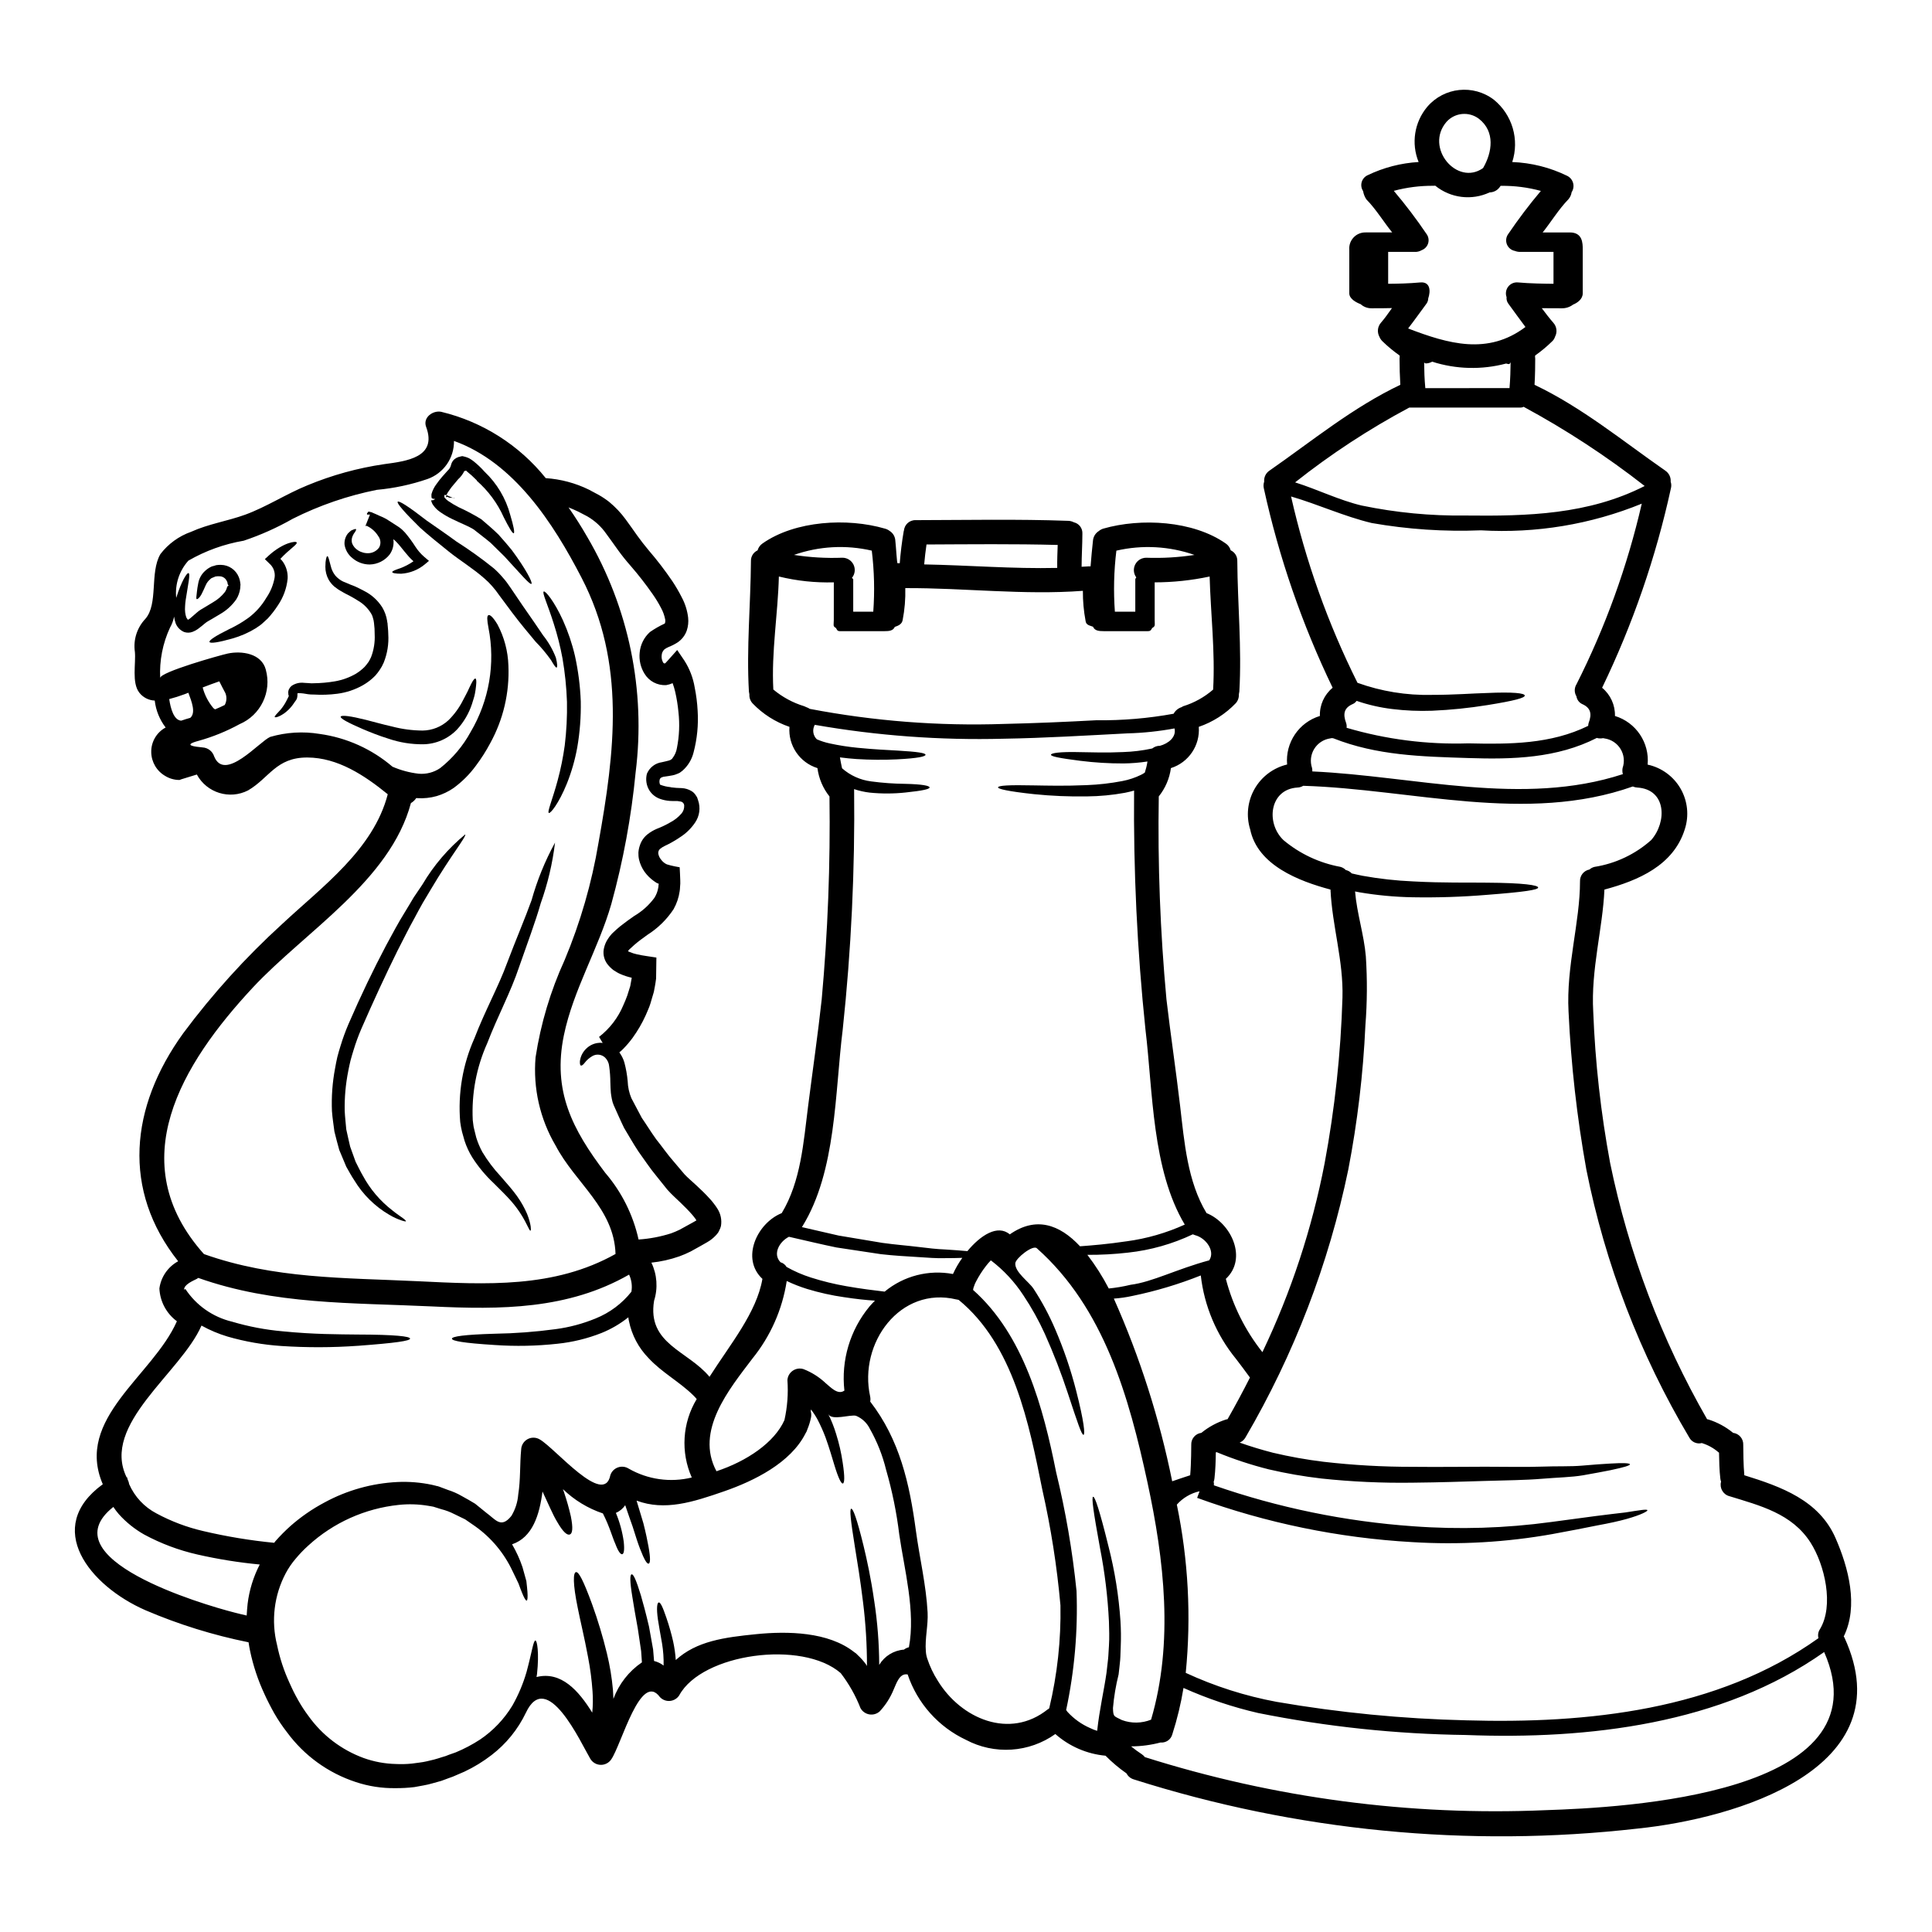 <?xml version="1.0" encoding="UTF-8"?>
<!-- Uploaded to: SVG Repo, www.svgrepo.com, Generator: SVG Repo Mixer Tools -->
<svg fill="#000000" width="800px" height="800px" version="1.1" viewBox="144 144 512 512" xmlns="http://www.w3.org/2000/svg">
 <g>
  <path d="m322.09 345.11c0-0.027 0.078-0.102 0.102-0.152 0.641-0.805 1.059-1.766 1.211-2.785 0.617-3.109 0.75-6.297 0.395-9.449-0.172-1.828-0.461-3.644-0.875-5.438-0.18-0.746-0.395-1.496-0.672-2.238-0.543 0.242-1.113 0.414-1.699 0.516-2.328 0.133-4.539-1.027-5.746-3.019-1.035-1.664-1.484-3.621-1.289-5.566 0.18-2.109 1.156-4.074 2.734-5.492 1.219-0.848 2.512-1.59 3.863-2.215 0.152-0.125 0.078-0.102 0.129-0.18 0.078-0.285 0.094-0.582 0.051-0.875-0.207-1.102-0.59-2.168-1.133-3.148-0.656-1.258-1.398-2.473-2.215-3.633-1.809-2.598-3.75-5.094-5.824-7.481-1.199-1.352-2.324-2.762-3.379-4.227-1.082-1.469-2.062-2.941-3.066-4.254-1.32-1.898-3.043-3.484-5.047-4.641-0.789-0.395-1.543-0.824-2.363-1.234-0.902-0.438-1.75-0.789-2.602-1.133 1.773 2.551 3.43 5.152 4.922 7.758v-0.004c11.059 18.832 15.578 40.785 12.863 62.449-1.137 11.797-3.293 23.469-6.441 34.895-3.402 11.832-10.078 22.707-12.574 34.793-3.043 14.797 2.215 24.898 10.953 36.445 4.359 5.074 7.394 11.148 8.84 17.68 2.934-0.191 5.832-0.742 8.629-1.637 0.766-0.281 1.516-0.598 2.246-0.953l2.242-1.234c0.902-0.516 1.699-0.902 2.164-1.211v-0.004c0.016 0 0.027-0.012 0.023-0.027 0.027 0 0.027-0.023 0-0.051-0.129-0.223-0.273-0.438-0.438-0.641-0.18-0.262-0.438-0.543-0.668-0.828-0.93-1.082-2.039-2.164-3.121-3.219-1.082-1.055-2.164-1.969-3.453-3.406-0.953-1.18-1.91-2.363-2.809-3.504-1.832-2.191-3.324-4.512-4.844-6.598-1.418-2.141-2.629-4.305-3.812-6.266-1.031-2.113-1.883-4.121-2.731-5.981l-0.004 0.004c-0.238-0.555-0.41-1.133-0.516-1.723-0.129-0.594-0.18-1.109-0.254-1.625-0.078-1.004-0.105-1.91-0.129-2.731l-0.004-0.004c-0.004-1.422-0.109-2.84-0.309-4.25-0.07-0.855-0.434-1.656-1.031-2.269-0.914-0.922-2.34-1.102-3.453-0.438-0.789 0.461-1.48 1.074-2.035 1.801-0.395 0.516-0.723 0.746-0.957 0.695-0.23-0.051-0.309-0.395-0.285-1.18h0.004c0.164-1.27 0.766-2.445 1.699-3.324 0.805-0.781 1.832-1.297 2.941-1.469 0.457-0.086 0.93-0.094 1.391-0.027l-0.957-1.594c2.844-2.203 5.066-5.109 6.445-8.43 0.363-0.852 0.746-1.672 1.031-2.523 0.285-0.852 0.516-1.676 0.789-2.504 0.125-0.742 0.254-1.469 0.395-2.188h0.02c-0.031-0.023-0.066-0.043-0.102-0.051-1.02-0.23-2.012-0.559-2.965-0.98-0.254-0.125-0.438-0.176-0.789-0.395l-1.004-0.617h0.004c-0.637-0.48-1.199-1.043-1.676-1.676-0.918-1.266-1.207-2.879-0.789-4.383 0.188-0.738 0.492-1.441 0.902-2.086 0.336-0.555 0.734-1.074 1.18-1.547 0.742-0.719 1.441-1.34 2.059-1.855 1.289-1.031 2.606-1.969 3.812-2.809 2.098-1.227 3.922-2.867 5.363-4.82 0.508-0.812 0.848-1.711 1.008-2.652 0.051-0.246 0.074-0.5 0.074-0.75 0.027-0.023 0.027-0.023 0.027-0.078 0-0.055 0.051-0.176 0.027-0.23v-0.004c-0.109-0.027-0.211-0.07-0.312-0.125l-0.285-0.129-0.719-0.488c-0.953-0.684-1.789-1.52-2.473-2.477-0.664-0.953-1.145-2.019-1.418-3.148-0.141-0.617-0.199-1.25-0.18-1.883 0.039-0.621 0.16-1.238 0.359-1.828 0.363-1.188 1.07-2.238 2.035-3.016 0.742-0.586 1.559-1.07 2.426-1.445 1.125-0.43 2.215-0.938 3.269-1.52l0.207-0.129h0.004c1.188-0.598 2.246-1.422 3.117-2.426 0.512-0.602 0.77-1.375 0.719-2.164-0.051-0.555-0.496-0.992-1.055-1.031-0.23-0.051-0.516-0.074-0.789-0.125-0.668 0.027-1.336 0.02-2.004-0.027-0.875-0.062-1.734-0.246-2.555-0.539-1.156-0.406-2.144-1.188-2.809-2.219-0.824-1.324-1.066-2.926-0.672-4.434 0.691-1.66 2.211-2.828 3.996-3.066 0.723-0.18 1.316-0.285 1.832-0.438l0.336-0.129c0.078-0.027 0.078-0.051 0.129-0.051h-0.004c0.129-0.078 0.25-0.168 0.363-0.266zm310.69 232.83c16.105 35.031-29.254 48.02-54.742 50.645-44.957 5.117-90.488 0.672-133.61-13.039-0.816-0.25-1.496-0.816-1.883-1.574-1.996-1.391-3.859-2.961-5.566-4.691-4.93-0.453-9.59-2.469-13.301-5.746-3.414 2.43-7.438 3.859-11.621 4.133-4.18 0.273-8.359-0.621-12.059-2.586-7.305-3.434-12.891-9.699-15.465-17.348-0.051 0-0.102 0.027-0.129 0-2.035-0.309-2.863 2.449-3.543 3.938-0.871 2.16-2.129 4.144-3.715 5.852-0.75 0.684-1.773 0.98-2.769 0.809-1-0.172-1.867-0.793-2.348-1.688-1.297-3.316-3.059-6.43-5.231-9.254-10.207-8.863-36.75-5.203-42.785 5.875l0.004 0.004c-0.543 0.844-1.441 1.395-2.441 1.492s-1.984-0.273-2.676-1c-5.117-6.988-10.18 12.523-12.91 16.492-0.637 0.945-1.723 1.496-2.863 1.449-1.141-0.047-2.176-0.684-2.731-1.684-2.449-4.121-11.469-24.008-17.035-12.109-2.109 4.398-5.227 8.242-9.102 11.207-2.223 1.715-4.625 3.188-7.164 4.383-0.668 0.285-1.367 0.594-2.035 0.879l-1.082 0.465-1.008 0.359c-0.668 0.23-1.34 0.492-2.012 0.746-0.789 0.207-1.543 0.441-2.316 0.645-1.598 0.488-3.148 0.668-4.816 1.004-1.668 0.199-3.348 0.297-5.027 0.281-3.57 0.055-7.129-0.492-10.516-1.621-7.305-2.391-13.676-7.004-18.223-13.195-1.23-1.578-2.352-3.238-3.348-4.973-0.441-0.789-0.879-1.574-1.316-2.449s-0.93-1.805-1.316-2.707h0.004c-1.711-3.664-2.988-7.512-3.816-11.469-0.156-0.746-0.285-1.496-0.395-2.238h0.004c-9.367-1.887-18.512-4.727-27.293-8.484-14.898-6.496-27.16-21.906-11.34-33.402-7.5-17.422 13.273-28.711 19.641-43.195v0.004c-2.777-2.051-4.481-5.242-4.641-8.688 0.414-3.059 2.262-5.738 4.973-7.215-14.902-18.816-12.82-40.816 1.348-60.43 7.769-10.434 16.52-20.098 26.133-28.867 10.672-9.973 24.254-19.766 28.066-34.461-6.109-4.973-13.223-9.715-21.312-9.742-8.301-0.023-10.051 5.41-15.695 8.711l-0.004 0.004c-4.914 2.523-10.949 0.656-13.582-4.203-1.828 0.594-4.586 1.367-4.586 1.445-1.336 0.004-2.648-0.363-3.789-1.059-2.258-1.301-3.668-3.691-3.711-6.297-0.059-2.727 1.414-5.258 3.816-6.551-1.59-2.074-2.59-4.539-2.891-7.137-1.602-0.059-3.098-0.824-4.082-2.09-2.062-2.629-0.879-7.758-1.18-10.852h-0.004c-0.449-3.164 0.566-6.359 2.758-8.684 3.508-3.969 1.137-12.242 3.996-17.164l-0.004-0.004c2.082-2.727 4.914-4.789 8.148-5.926 4.586-2.086 9.613-2.832 14.328-4.535 5.695-2.086 10.852-5.492 16.496-7.785 6.535-2.711 13.383-4.598 20.383-5.617 5.824-0.789 14.098-1.75 11.082-9.871-0.93-2.5 1.801-4.434 3.996-3.996 10.93 2.633 20.672 8.816 27.707 17.578 3.965 0.266 7.844 1.297 11.414 3.043 0.902 0.461 1.723 0.926 2.602 1.391 0.984 0.555 1.926 1.184 2.812 1.883 1.625 1.344 3.082 2.883 4.328 4.586 1.156 1.547 2.164 3.039 3.148 4.406 0.984 1.367 1.883 2.504 3.016 3.867 2.211 2.57 4.273 5.266 6.184 8.066 0.941 1.406 1.793 2.871 2.555 4.383 0.887 1.656 1.453 3.469 1.672 5.336 0.129 1.156 0.008 2.324-0.363 3.43-0.449 1.297-1.32 2.41-2.469 3.168-0.734 0.469-1.512 0.863-2.32 1.18-0.391 0.164-0.766 0.371-1.109 0.617-0.438 0.402-0.707 0.957-0.746 1.547-0.086 0.641 0.031 1.289 0.332 1.859 0.156 0.309 0.23 0.285 0.395 0.336 0.16 0.051 0.254-0.027 0.852-0.723l2.527-2.832 1.906 2.809-0.004-0.004c1.383 2.152 2.309 4.562 2.731 7.086 0.418 2.055 0.68 4.141 0.789 6.234 0.23 3.707-0.133 7.43-1.082 11.02-0.461 1.879-1.488 3.57-2.941 4.844-0.227 0.195-0.469 0.375-0.719 0.539-0.18 0.078-0.23 0.129-0.488 0.23-0.254 0.102-0.594 0.23-0.828 0.312l-0.617 0.152c-0.746 0.152-1.418 0.23-1.934 0.312l-0.516 0.074v0.004c-0.121 0.035-0.242 0.078-0.359 0.129-0.242 0.082-0.438 0.258-0.539 0.488-0.152 0.465-0.137 0.969 0.051 1.422l0.051 0.051c0.875 0.34 1.793 0.555 2.731 0.641l0.129 0.051c0.949 0.129 1.906 0.199 2.863 0.207 0.91 0.047 1.793 0.316 2.574 0.789 0.422 0.25 0.785 0.598 1.059 1.008l0.414 0.641 0.254 0.746v0.004c0.715 2.016 0.406 4.254-0.82 6.004-1.082 1.59-2.488 2.93-4.125 3.938l-0.207 0.152h-0.004c-1.184 0.777-2.422 1.469-3.707 2.062-0.441 0.215-0.859 0.48-1.238 0.789-0.195 0.18-0.328 0.414-0.395 0.672-0.074 0.305-0.055 0.629 0.051 0.926 0.125 0.445 0.348 0.855 0.645 1.211 0.305 0.426 0.691 0.781 1.133 1.055 0.121 0.086 0.254 0.156 0.395 0.207l1.008 0.285c0.617 0.18 1.574 0.336 2.394 0.488 0.078 1.059 0.105 2.242 0.156 3.406 0.035 0.59 0.016 1.184-0.051 1.773-0.008 0.395-0.043 0.789-0.105 1.18-0.238 1.676-0.789 3.293-1.621 4.769-1.797 2.719-4.152 5.023-6.906 6.766-1.211 0.875-2.363 1.699-3.43 2.625-0.566 0.492-1.031 0.93-1.441 1.316l-0.262 0.34-0.023 0.023c0 0.027 0.023 0.051 0.051 0.078l0.023 0.023c0.051 0.027 0.051 0.027 0.414 0.18l0.004-0.004c0.613 0.262 1.254 0.461 1.906 0.598 1.496 0.359 3.406 0.566 5.117 0.852-0.027 1.836-0.051 3.691-0.078 5.566-0.102 0.93-0.203 1.316-0.285 1.883l-0.309 1.648c-0.285 1.031-0.617 2.09-0.93 3.148-0.312 1.059-0.828 2.035-1.234 3.066v-0.004c-0.949 2.098-2.106 4.09-3.453 5.953-0.734 1-1.535 1.949-2.398 2.836-0.352 0.371-0.73 0.715-1.133 1.031 0.598 0.812 1.051 1.719 1.336 2.688 0.434 1.621 0.727 3.277 0.875 4.949 0.051 1.551 0.383 3.078 0.98 4.508 0.852 1.621 1.777 3.348 2.754 5.203 1.234 1.777 2.398 3.711 3.812 5.672 1.547 1.91 2.988 4.047 4.816 6.109 0.879 1.031 1.777 2.113 2.707 3.195 0.719 0.789 2.012 1.883 3.148 2.938s2.398 2.242 3.633 3.633h0.004c0.324 0.344 0.625 0.707 0.902 1.086 0.363 0.453 0.699 0.926 1.008 1.418 0.891 1.371 1.23 3.027 0.953 4.637-0.098 0.395-0.242 0.777-0.438 1.133-0.148 0.383-0.367 0.73-0.645 1.031-0.562 0.648-1.203 1.219-1.91 1.703-1.031 0.672-1.855 1.059-2.523 1.473-0.855 0.465-1.703 0.953-2.555 1.418v-0.004c-0.953 0.48-1.934 0.902-2.934 1.266-2.402 0.844-4.894 1.406-7.426 1.672 1.512 3.152 1.766 6.766 0.711 10.098-1.883 11.469 8.969 13.223 14.691 20.156 5.465-8.609 12.496-17.012 14.02-25.953-5.773-5.359-1.469-14.77 5.117-17.426 5.078-8.398 5.773-18.785 6.984-28.297 1.207-9.508 2.578-18.895 3.609-28.34v0.004c1.625-17.883 2.312-35.836 2.062-53.789-1.73-2.168-2.832-4.766-3.191-7.512-4.719-1.469-7.797-6.004-7.414-10.934-3.719-1.262-7.078-3.402-9.793-6.238-0.582-0.645-0.879-1.496-0.824-2.363-0.059-0.246-0.102-0.496-0.129-0.746-0.672-11.543 0.461-23.066 0.539-34.637-0.02-1.195 0.668-2.285 1.754-2.785 0.211-0.742 0.676-1.391 1.312-1.828 8.66-6.086 22.504-6.832 32.426-3.938 0.461 0.117 0.891 0.328 1.262 0.617 0.844 0.527 1.395 1.41 1.492 2.398 0.23 2.113 0.441 6.16 0.594 6.16h0.594c0.203-2.578 0.566-5.746 1.082-8.66 0.023 0 0.023 0.102 0.023 0.102h0.004c0.082-1.645 1.469-2.918 3.117-2.859 13.453-0.023 26.934-0.309 40.387 0.18 0.539 0.012 1.066 0.148 1.547 0.395 1.379 0.328 2.324 1.598 2.242 3.016 0 2.914-0.207 5.848-0.207 8.762 0.617-0.051 1.234-0.051 1.832-0.102h-0.004c0.184-0.016 0.363-0.016 0.547 0 0.176-2.293 0.395-4.59 0.641-6.856v-0.004c0.094-1.008 0.645-1.918 1.496-2.469 0.363-0.305 0.781-0.535 1.234-0.676 9.949-2.859 23.789-2.137 32.449 3.938 0.637 0.426 1.102 1.066 1.312 1.805 1.094 0.504 1.785 1.605 1.754 2.809 0.078 11.547 1.211 23.07 0.543 34.613-0.031 0.25-0.074 0.5-0.129 0.746 0.051 0.867-0.246 1.719-0.824 2.363-2.719 2.84-6.078 4.984-9.797 6.258 0.375 4.918-2.684 9.445-7.383 10.934-0.371 2.746-1.484 5.34-3.219 7.5-0.301 17.953 0.379 35.91 2.035 53.789 1.109 9.445 2.527 18.895 3.633 28.34 1.105 9.445 1.934 19.949 6.988 28.297 6.598 2.656 10.902 12.062 5.117 17.426v-0.004c1.84 7.082 5.141 13.703 9.691 19.434 7.609-15.926 13.152-32.758 16.492-50.09 2.703-14.469 4.281-29.129 4.723-43.84 0.285-9.84-2.731-18.996-3.172-28.66-8.375-2.238-19.328-6.441-21.285-15.953h-0.004c-1.109-3.582-0.688-7.465 1.168-10.723s4.981-5.598 8.625-6.469c-0.508-5.801 3.117-11.168 8.688-12.863-0.098-2.879 1.148-5.644 3.375-7.477-8.113-16.832-14.23-34.555-18.223-52.805-0.145-0.598-0.117-1.227 0.082-1.809-0.105-1.164 0.441-2.293 1.414-2.934 11.363-7.91 22.086-16.75 34.664-22.734-0.129-2.316-0.207-4.613-0.207-6.93v-0.004c0.004-0.191 0.023-0.379 0.055-0.566 0-0.078-0.055-0.18-0.055-0.285-1.59-1.113-3.09-2.356-4.484-3.711-0.371-0.344-0.66-0.766-0.848-1.234-0.656-1.199-0.5-2.68 0.391-3.711 1.082-1.234 1.969-2.551 2.941-3.894-1.699 0.051-3.66 0.051-5.359 0.051-1.082 0.031-2.137-0.355-2.941-1.082-1.082-0.414-3.016-1.367-3.016-2.887v-11.57c-0.094-1.195 0.328-2.375 1.152-3.242 0.824-0.871 1.98-1.348 3.18-1.32h7.039c-2.113-2.578-4.328-6.211-6.828-8.738h-0.004c-0.449-0.664-0.75-1.422-0.879-2.215-0.465-0.699-0.602-1.562-0.375-2.371 0.227-0.809 0.797-1.477 1.559-1.828 4.234-2.043 8.832-3.234 13.531-3.508-2.016-4.926-1.133-10.562 2.293-14.637 4.461-5.215 12.223-6.027 17.668-1.855 2.379 1.941 4.109 4.555 4.977 7.5 0.863 2.941 0.82 6.078-0.129 8.996 5.055 0.191 10.016 1.438 14.562 3.66 0.77 0.379 1.34 1.07 1.566 1.898 0.227 0.828 0.086 1.715-0.387 2.434-0.102 0.707-0.406 1.371-0.875 1.906-2.5 2.551-4.723 6.184-6.801 8.762h7.188c3.406 0 3.43 2.832 3.43 4.562v11.57c0 1.574-1.469 2.551-2.551 2.988h-0.004c-0.871 0.664-1.945 1.012-3.043 0.98-1.883 0-3.582 0-5.254-0.023 1.004 1.316 1.969 2.629 3.066 3.863v0.004c0.914 1.02 1.09 2.504 0.438 3.711-0.148 0.477-0.418 0.902-0.789 1.234-1.383 1.355-2.875 2.598-4.457 3.711-0.031 0.094-0.047 0.188-0.051 0.285 0.031 0.188 0.047 0.375 0.051 0.566 0 1.648-0.023 4.356-0.18 6.93 12.594 6.008 23.273 14.824 34.637 22.734l-0.004 0.004c0.98 0.641 1.535 1.766 1.445 2.934 0.199 0.586 0.215 1.215 0.051 1.809-3.981 18.254-10.098 35.98-18.223 52.805 2.227 1.836 3.481 4.594 3.406 7.477 5.578 1.699 9.195 7.082 8.656 12.887 3.691 0.797 6.867 3.117 8.746 6.391 1.875 3.273 2.273 7.191 1.094 10.777-2.992 9.562-12.348 13.555-21.289 15.953-0.438 10.234-3.609 21.254-2.965 32.348v-0.004c0.516 13.473 2.016 26.891 4.484 40.148 4.902 23.84 13.574 46.75 25.688 67.863 0.121 0.016 0.242 0.039 0.359 0.074 2.387 0.754 4.606 1.957 6.543 3.543 1.594 0.199 2.762 1.594 2.68 3.195 0.027 1.969 0.027 5.207 0.289 8.043 9.715 3.016 19.789 6.598 24.172 16.648 3.43 7.836 6.137 18.016 2.168 26.082 0.062 0.094 0.113 0.145 0.164 0.246zm-79.199 45.773c20.383-0.668 90.527-4.019 73.84-41.906-27.086 19.148-62.582 23.223-94.859 21.988v-0.004c-18.516-0.234-36.969-2.184-55.125-5.824-6.801-1.566-13.43-3.793-19.797-6.648-0.68 4.164-1.672 8.273-2.965 12.293-0.363 1.387-1.688 2.305-3.117 2.164-2.547 0.672-5.172 1.02-7.809 1.031 0.898 0.738 1.84 1.426 2.812 2.062 0.32 0.215 0.609 0.48 0.848 0.785 34.297 10.855 70.23 15.613 106.17 14.059zm72.707-47.938c3.812-6.262 1.285-17.113-2.5-23.016-4.926-7.656-13.301-9.742-21.523-12.27v0.004c-1.656-0.469-2.621-2.184-2.164-3.844-0.109-0.289-0.176-0.594-0.203-0.902-0.23-1.855-0.312-4.793-0.34-6.777-0.051-0.051-0.125-0.078-0.176-0.129-1.262-1.09-2.738-1.906-4.332-2.398 0-0.023-0.027-0.023-0.027-0.023-1.32 0.352-2.711-0.258-3.348-1.465-13.051-21.945-22.273-45.949-27.27-70.984-2.488-13.84-4.066-27.832-4.723-41.879-0.645-11.984 3.039-23.688 3.039-34.512-0.066-1.523 1-2.867 2.5-3.148 0.379-0.332 0.828-0.57 1.316-0.695 5.598-0.875 10.82-3.344 15.051-7.113 4.199-4.793 4.07-13.453-3.711-13.918-0.402-0.02-0.797-0.117-1.16-0.281-28.25 10-58.504 0.695-87.344-0.18v-0.004c-0.461 0.285-0.984 0.445-1.52 0.465-7.371 0.438-8.48 9.355-3.738 13.918h-0.004c4.328 3.629 9.52 6.074 15.074 7.094 0.559 0.137 1.066 0.434 1.465 0.848 0.609 0.133 1.156 0.445 1.578 0.902 0.953 0.207 1.906 0.441 2.863 0.621h-0.004c4.43 0.801 8.906 1.297 13.402 1.492 8.145 0.441 14.586 0.262 19.484 0.336 9.871 0.055 13.656 0.672 13.656 1.289 0 0.617-3.711 1.18-13.527 1.934-6.582 0.547-13.191 0.762-19.793 0.645-4.699-0.086-9.387-0.527-14.02-1.312l-1.18-0.23c0.488 5.875 2.363 11.391 2.863 17.266h-0.004c0.395 6.07 0.355 12.164-0.121 18.23-0.586 12.832-2.102 25.605-4.535 38.219-5.168 24.984-14.371 48.957-27.246 70.98-0.344 0.617-0.891 1.102-1.543 1.367 2.988 1.055 5.926 1.934 8.812 2.68 4.418 1.047 8.895 1.848 13.402 2.398 7.856 0.906 15.754 1.352 23.66 1.34 7.141 0.078 13.531-0.027 19.199-0.027 5.668 0 10.648 0.129 14.848-0.023 4.199-0.152 7.832 0 10.797-0.262 2.965-0.262 5.387-0.438 7.242-0.539 3.762-0.23 5.41-0.129 5.469 0.18 0.055 0.312-1.496 0.789-5.207 1.574-1.859 0.363-4.254 0.828-7.242 1.344-2.988 0.516-6.648 0.566-10.953 0.926-4.305 0.359-9.227 0.395-14.898 0.566s-12.035 0.395-19.25 0.465h-0.004c-8.082 0.121-16.164-0.25-24.203-1.105-4.691-0.543-9.344-1.352-13.941-2.426-4.734-1.188-9.379-2.719-13.891-4.586l-0.027 0.023c-0.039 0.035-0.086 0.07-0.129 0.102-0.023 2.09-0.102 4.668-0.359 6.856-0.027 0.301-0.098 0.598-0.207 0.879 0.07 0.312 0.086 0.637 0.051 0.953 17.043 5.938 34.805 9.586 52.809 10.852 12.207 0.902 24.477 0.52 36.605-1.133 4.613-0.617 8.504-1.133 11.754-1.574 3.246-0.441 5.852-0.695 7.871-0.953 3.973-0.617 5.723-0.93 5.852-0.594 0.074 0.262-1.496 1.18-5.512 2.32-2.012 0.566-4.613 1.133-7.836 1.723-3.148 0.645-7.012 1.395-11.648 2.242l0.004 0.004c-12.32 2.207-24.855 2.934-37.344 2.164-19.469-1.102-38.668-5.051-56.988-11.727l0.645-1.75c-2.332 0.516-4.441 1.758-6.027 3.543 3.043 14.656 3.84 29.691 2.359 44.586 7.676 3.555 15.762 6.133 24.074 7.68 16.609 2.867 33.406 4.504 50.254 4.898 32.012 0.93 66.52-2.602 93.352-21.777v-0.004c-0.215-0.797-0.082-1.648 0.371-2.344zm-52.27-228.27h-0.004c0.574-1.672 0.371-3.516-0.551-5.023-0.922-1.508-2.469-2.531-4.219-2.785-0.141-0.012-0.277-0.035-0.414-0.078-0.508 0.105-1.039 0.098-1.547-0.023-0.027-0.027-0.051-0.027-0.078-0.051-10.582 5.41-22.363 5.738-34.09 5.344-12.449-0.395-24.227-0.672-35.773-5.234-0.133-0.004-0.266-0.023-0.395-0.051-0.133 0.039-0.273 0.066-0.414 0.078-1.758 0.25-3.312 1.27-4.246 2.781-0.934 1.512-1.145 3.359-0.582 5.043 0.066 0.305 0.094 0.617 0.078 0.93 27.191 1.234 55.695 9.406 82.293 0.719h0.004c-0.152-0.535-0.172-1.102-0.066-1.648zm-12.293-22.043c7.703-15.234 13.531-31.344 17.359-47.984-13.504 5.508-28.066 7.918-42.625 7.062-9.688 0.391-19.391-0.258-28.941-1.934-7.32-1.75-14.148-4.926-21.367-7.035l-0.004 0.004c3.859 17.109 9.77 33.688 17.605 49.375 6.309 2.273 12.98 3.356 19.684 3.199 6.035 0 10.773-0.395 14.434-0.488 7.32-0.336 10.184 0.051 10.207 0.668 0.023 0.617-2.68 1.367-9.895 2.527h-0.004c-4.856 0.785-9.75 1.285-14.664 1.496-3.523 0.129-7.055-0.023-10.555-0.453-3.215-0.387-6.383-1.113-9.445-2.164-0.254 0.375-0.613 0.672-1.031 0.848-2.363 1.031-2.602 2.68-1.75 5.004 0.145 0.414 0.188 0.855 0.129 1.285 10.469 3.086 21.367 4.477 32.273 4.125 10.902 0.254 21.855 0.23 31.75-4.641h0.004c0.004-0.266 0.047-0.531 0.129-0.785 0.875-2.32 0.617-3.973-1.754-5.004-0.801-0.391-1.359-1.152-1.492-2.035-0.574-0.945-0.594-2.125-0.047-3.09zm18.145-52.656c-10.09-7.887-20.824-14.91-32.086-21-0.242 0.137-0.512 0.207-0.789 0.203h-29.52c-10.66 5.688-20.785 12.32-30.258 19.824 5.981 1.883 11.652 4.723 17.711 6.156l0.004-0.004c9.027 1.871 18.23 2.754 27.449 2.633 16.434 0.188 32.566-0.227 47.492-7.832zm-24.176-53.582v-8.473h-8.688c-0.527 0.027-1.055-0.059-1.547-0.254-0.957-0.18-1.754-0.84-2.113-1.742-0.359-0.906-0.23-1.93 0.34-2.719 2.688-3.961 5.574-7.781 8.66-11.441-3.434-0.938-6.984-1.391-10.543-1.344-0.027 0-0.078-0.023-0.105-0.023-0.102 0.129-0.18 0.254-0.285 0.395-0.621 0.848-1.602 1.352-2.652 1.367-4.746 2.219-10.344 1.527-14.406-1.781-0.129 0-0.285 0.027-0.441 0.027-3.555-0.031-7.102 0.418-10.539 1.34 3.09 3.648 5.981 7.457 8.66 11.414 0.527 0.707 0.695 1.621 0.445 2.469s-0.883 1.527-1.711 1.836c-0.574 0.344-1.238 0.504-1.902 0.461h-6.988v8.453c2.578-0.023 5.41-0.078 8.559-0.363 2.606-0.203 2.731 2.269 2.062 4.227v0.004c-0.012 0.5-0.172 0.988-0.465 1.395-1.621 2.188-3.195 4.41-4.867 6.574 10.629 4.07 21.105 7.137 31.094-0.395-1.547-2.035-3.019-4.121-4.539-6.184-0.367-0.496-0.531-1.113-0.465-1.727-0.34-0.941-0.176-1.988 0.434-2.777 0.613-0.793 1.586-1.211 2.582-1.117 3.16 0.285 6.836 0.34 9.422 0.363zm-11.652 27.629c0.207-2.578 0.262-4.723 0.285-6.781-0.129 0-0.23 0.414-0.359 0.414v0.004c-0.281-0.012-0.559-0.062-0.824-0.152-6.453 1.715-13.258 1.543-19.613-0.492-0.539 0.316-1.156 0.477-1.781 0.465 0 0-0.18-0.203-0.336-0.176 0.027 2.394 0.078 4.148 0.312 6.727zm-7.008-58.316c2.426-4.176 3.246-9.641-1.082-13.039-2.637-2.019-6.383-1.68-8.609 0.789-5.898 6.832 2.812 17.148 9.691 12.25zm-61.797 320.51c-1.262-1.75-2.555-3.453-3.738-5v0.004c-5.137-6.309-8.359-13.957-9.277-22.043-5.852 2.332-11.895 4.144-18.066 5.414-1.637 0.363-3.301 0.605-4.977 0.719 6.91 15.523 12.094 31.762 15.465 48.414 1.574-0.539 3.148-1.082 4.766-1.598 0.285-3.117 0.285-8.043 0.285-8.043-0.082-1.602 1.09-2.996 2.68-3.195 1.941-1.582 4.164-2.781 6.547-3.543 0.129-0.039 0.262-0.062 0.395-0.074 2.07-3.633 4.051-7.316 5.941-11.051zm-9.742-182.32c0.566-9.996-0.645-19.973-0.93-29.949l0.004 0.004c-4.789 1.023-9.668 1.539-14.566 1.547v9.973c0 1.367 0.23 1.625-0.641 2.113-0.516 0.906-0.57 0.852-1.938 0.852h-10.824c-1.52 0-2.5-0.152-2.938-1.18-0.98-0.359-1.805-0.438-1.969-1.496h0.004c-0.5-2.644-0.742-5.328-0.723-8.016-15.691 1.18-31.367-0.789-47.059-0.719h-0.004c0.078 2.832-0.156 5.668-0.695 8.449-0.18 1.082-1.082 1.496-2.086 1.832-0.465 1.031-1.445 1.133-2.941 1.133h-10.824c-1.367 0-1.344 0.055-1.832-0.852-0.879-0.488-0.566-0.746-0.566-2.113l0.004-9.977c-4.902 0.137-9.801-0.383-14.562-1.547-0.254 9.977-2.008 19.953-1.469 29.949 2.406 2.012 5.191 3.519 8.195 4.43 0.176 0.066 0.348 0.145 0.516 0.234 0.336 0.109 0.66 0.266 0.953 0.465 16.93 3.238 34.164 4.578 51.391 3.992 8.199-0.18 16.395-0.539 24.59-0.98v0.004c6.852 0.082 13.695-0.496 20.438-1.727 0.457-0.84 1.227-1.469 2.137-1.754 0.152-0.074 0.203-0.176 0.395-0.23v-0.004c2.934-0.906 5.644-2.418 7.961-4.43zm-1.031 151.26c1.648-2.473-0.906-5.926-3.738-6.648-0.23-0.078-0.438-0.156-0.617-0.23-5.402 2.562-11.199 4.203-17.145 4.848-3.586 0.414-7.191 0.609-10.797 0.59 2.148 2.801 4.043 5.785 5.668 8.918 1.945-0.195 3.875-0.52 5.773-0.98 5.824-0.746 12.164-4.148 20.875-6.492zm-13.066-136.34c2.188-0.59 4.41-2.289 3.863-4.613l0.004 0.004c-4.117 0.762-8.289 1.203-12.477 1.312-10.93 0.566-21.855 1.238-32.812 1.418h0.004c-16.773 0.441-33.547-0.793-50.074-3.684 0 0.051 0 0.078-0.027 0.102-0.656 1.238-0.414 2.766 0.594 3.738 1.121 0.488 2.285 0.855 3.481 1.105 2.398 0.52 4.824 0.895 7.266 1.137 4.434 0.441 7.938 0.594 10.629 0.746 5.359 0.312 7.422 0.645 7.422 1.109s-2.012 0.93-7.449 1.211l-0.004 0.004c-3.613 0.172-7.234 0.148-10.848-0.082-1.367-0.102-2.836-0.23-4.379-0.438 0.176 0.953 0.336 1.934 0.566 2.887 2.168 1.914 4.863 3.125 7.731 3.481 2.992 0.398 6.004 0.617 9.02 0.645 4.613 0.102 6.441 0.516 6.441 0.953s-1.727 0.852-6.367 1.34h0.004c-3.168 0.34-6.363 0.348-9.535 0.027-1.402-0.168-2.785-0.48-4.125-0.93 0 0.027 0.027 0.051 0.027 0.105 0.242 21.25-0.766 42.496-3.023 63.629-2.086 16.625-1.648 37.504-10.695 52.164-0.051 0.078-0.102 0.129-0.129 0.18l9.742 2.242c4.254 0.719 8.121 1.367 11.57 1.934 3.481 0.488 6.625 0.719 9.383 1.059 2.758 0.34 5.152 0.617 7.266 0.691 2.363 0.156 4.305 0.285 5.902 0.441 3.453-4.176 8.016-7.168 11.238-4.438 6.879-4.816 13.141-2.703 18.605 3.148 0.129 0 0.262-0.023 0.414-0.023 3.016-0.23 6.934-0.543 11.906-1.289l0.004 0.004c5.336-0.711 10.539-2.207 15.441-4.434-8.715-14.586-8.43-35.281-10.414-51.676-2.203-21.039-3.211-42.191-3.016-63.344-0.824 0.227-1.648 0.438-2.449 0.59-3.301 0.602-6.644 0.922-10 0.953-4.699 0.078-9.398-0.117-14.07-0.594-6.984-0.746-9.535-1.395-9.535-1.777 0-0.516 2.734-0.695 9.695-0.543 3.453 0.055 8.016 0.18 13.812-0.074h-0.004c3.172-0.121 6.328-0.484 9.445-1.082 1.715-0.328 3.383-0.883 4.949-1.648 0.352-0.172 0.688-0.367 1.004-0.598 0.312-0.957 0.547-1.938 0.699-2.934-2.109 0.32-4.238 0.492-6.371 0.516-3.824 0.012-7.644-0.223-11.441-0.699-5.644-0.719-7.731-1.16-7.758-1.598-0.027-0.438 2.242-0.852 7.91-0.695 2.836 0.027 6.551 0.203 11.215-0.023 2.559-0.082 5.102-0.391 7.602-0.93 0.055-0.004 0.109-0.023 0.156-0.051 0.57-0.457 1.281-0.695 2.012-0.676zm-3.609-49.84c4.266 0.152 8.539-0.098 12.758-0.746-6.652-2.324-13.828-2.719-20.695-1.133-0.656 5.367-0.789 10.789-0.395 16.184h5.41v-8.609c0-0.18 0.23-0.336 0.254-0.492h0.004c-0.738-1-0.844-2.328-0.273-3.434 0.57-1.105 1.715-1.789 2.957-1.77zm1.262 307.91c6.008-20.438 3.481-42.293-0.953-62.836-4.894-22.602-11.445-46.184-29.332-62.086-1.082-0.953-5.543 2.629-5.695 3.938-0.23 2.344 3.633 4.973 4.793 6.75h0.004c2.242 3.414 4.172 7.019 5.773 10.773 2.269 5.269 4.125 10.707 5.543 16.262 2.137 8.324 2.394 11.594 1.969 11.727-0.492 0.102-1.523-3.016-4.176-11.055-1.754-5.336-3.785-10.574-6.082-15.699-1.617-3.559-3.523-6.981-5.695-10.23-2.32-3.555-5.234-6.688-8.613-9.254-0.48 0.484-0.926 1-1.336 1.547-0.98 1.266-1.844 2.621-2.578 4.043-0.227 0.402-0.41 0.824-0.539 1.266-0.23 0.719-0.18 0.414-0.207 0.719h-0.004c-0.023 0.086-0.043 0.172-0.051 0.262 13.48 11.957 18.633 31.34 22.012 48.297 2.523 10.359 4.332 20.883 5.41 31.488 0.383 10.59-0.539 21.188-2.754 31.547 0.102 0.152 0.23 0.285 0.336 0.465 1.688 1.855 3.754 3.332 6.055 4.332 0.59 0.289 1.199 0.527 1.828 0.719 0.621-5.746 1.832-10.773 2.477-15.387 0.152-1.234 0.285-2.449 0.414-3.633 0.129-1.184 0.129-2.363 0.23-3.481 0.152-2.293 0.051-4.434 0-6.496v0.004c-0.316-6.527-1.105-13.02-2.363-19.434-1.777-9.719-2.293-13.508-1.832-13.609 0.465-0.102 1.699 3.481 4.074 13.145h0.004c1.66 6.481 2.723 13.098 3.172 19.773 0.141 2.238 0.168 4.484 0.074 6.727-0.074 1.18-0.051 2.363-0.152 3.633-0.102 1.27-0.285 2.527-0.414 3.812-0.734 2.918-1.234 5.891-1.492 8.891 0.051 2.477 0.309 2.113 2.363 3.195 2.508 0.93 5.277 0.891 7.762-0.113zm-26.984-3.043c2.133-8.918 3.129-18.07 2.965-27.238-0.922-10.332-2.531-20.586-4.816-30.703-3.481-17.375-7.629-38.352-22.164-50.258-0.16-0.008-0.316-0.043-0.465-0.102h-0.102c-14.957-3.633-26.004 11.621-22.887 25.695l-0.004-0.004c0.102 0.449 0.109 0.914 0.023 1.367 7.812 10.133 10.414 21.648 12.113 34.277 0.98 7.219 2.707 14.332 3.094 21.598 0.18 3.406-0.746 6.957-0.465 10.309h0.004c0.031 0.652 0.156 1.293 0.363 1.91 0.684 2.078 1.625 4.062 2.805 5.902 6.137 10.047 19.047 15.641 29.148 7.551h0.004c0.023-0.012 0.051-0.02 0.078-0.023 0.121-0.098 0.223-0.16 0.324-0.281zm2.109-302.17c-0.027-2.039 0.051-4.047 0.125-6.086-11.594-0.309-23.195-0.176-34.766-0.125-0.254 1.75-0.465 3.504-0.617 5.281 11.777 0.219 23.508 1.199 35.258 0.93zm-27.629 187.12c0.684-1.504 1.512-2.938 2.477-4.281-1.344 0.055-2.891 0.078-4.664 0.078-2.113 0.078-4.562-0.129-7.371-0.309-2.809-0.176-5.981-0.34-9.535-0.746-3.543-0.543-7.445-1.133-11.777-1.777-3.863-0.789-8.07-1.805-12.594-2.832-2.551 1.285-4.379 4.562-2.238 6.75h-0.008c0.676 0.184 1.25 0.629 1.602 1.234 2.043 1.156 4.203 2.098 6.441 2.809 3.07 0.98 6.203 1.746 9.379 2.297 3.938 0.695 7.32 1.105 10.184 1.445 5.043-4.168 11.676-5.879 18.105-4.668zm-11.676 98.914c1.801-9.48-1.211-20.617-2.551-29.844-0.703-5.824-1.875-11.578-3.504-17.215-0.926-3.797-2.375-7.449-4.305-10.852-0.762-1.551-2.062-2.769-3.66-3.43-1.496-0.395-6.441 1.367-7.344-0.438v0.004c0.828 1.676 1.52 3.414 2.062 5.207 0.793 2.508 1.383 5.074 1.758 7.676 0.59 3.894 0.465 5.359 0.051 5.492-0.414 0.129-1.18-1.289-2.293-4.977-0.566-1.832-1.234-4.25-2.316-7.242-0.613-1.629-1.324-3.223-2.133-4.766-0.504-0.918-1.082-1.801-1.727-2.629-0.004 0.156-0.023 0.312-0.051 0.465 0.145 0.52 0.172 1.066 0.078 1.598-0.211 1.078-0.527 2.133-0.953 3.148-0.109 0.406-0.285 0.789-0.516 1.137-3.938 7.832-13.684 12.594-21.473 15.309-8.453 2.938-15.824 5.281-23.297 2.5 0.695 2.266 1.285 4.254 1.801 5.981 0.668 2.606 1.082 4.664 1.367 6.238 0.566 3.148 0.465 4.379 0.027 4.484-0.438 0.102-1.133-0.98-2.269-3.918-0.566-1.445-1.18-3.402-1.969-5.902-0.59-1.621-1.234-3.543-1.969-5.668l0.004-0.004c-0.609 0.906-1.469 1.617-2.477 2.035 1.02 2.453 1.723 5.027 2.086 7.656 0.23 2.266 0.027 3.195-0.395 3.297s-1.059-0.668-1.832-2.731c-0.789-1.727-1.496-4.512-3.297-8.07-3.965-1.332-7.586-3.531-10.594-6.441 0.105 0.289 0.207 0.594 0.312 0.879h-0.004c0.699 2.066 1.293 4.168 1.781 6.297 0.641 3.195 0.438 4.586-0.262 4.844-0.695 0.262-1.801-0.617-3.43-3.481-1.082-1.777-2.188-4.484-3.812-7.91-0.789 6.184-2.629 12.164-8.066 13.992h0.004c1.117 1.914 2.043 3.934 2.754 6.031 0.414 1.422 0.746 2.656 1.031 3.711 0.129 1.133 0.23 2.062 0.285 2.809 0.105 1.52 0.027 2.316-0.203 2.363-0.23 0.043-0.668-0.668-1.211-2.035-0.285-0.668-0.59-1.52-0.953-2.5-0.438-0.953-0.98-2.035-1.574-3.273h-0.004c-2.215-4.75-5.625-8.844-9.898-11.879-0.875-0.594-1.75-1.211-2.652-1.832-0.957-0.488-1.934-0.93-2.914-1.418v0.004c-1.09-0.562-2.238-0.996-3.43-1.293-0.617-0.176-1.234-0.395-1.883-0.59l-0.336-0.102h-0.129l-0.23-0.055-0.902-0.152h0.004c-2.574-0.43-5.191-0.508-7.785-0.234-8.938 0.93-17.34 4.707-23.969 10.773-1.199 1.078-2.316 2.242-3.348 3.481-1.012 1.184-1.895 2.469-2.629 3.84-3.102 5.852-3.918 12.648-2.297 19.07 0.707 3.438 1.809 6.785 3.277 9.973 0.336 0.789 0.719 1.547 1.082 2.32 0.363 0.777 0.852 1.598 1.285 2.398 0.805 1.426 1.699 2.793 2.68 4.098 3.648 5.102 8.75 8.98 14.641 11.137 2.731 0.977 5.602 1.508 8.504 1.574 1.402 0.07 2.805 0.035 4.199-0.102 1.367-0.207 2.785-0.312 4.023-0.617 0.668-0.18 1.285-0.312 1.934-0.465 0.645-0.152 1.367-0.414 2.035-0.617l1.031-0.312 0.852-0.336c0.617-0.23 1.211-0.438 1.832-0.645h-0.004c2.246-0.934 4.402-2.074 6.441-3.402 3.457-2.34 6.363-5.402 8.531-8.969 1.598-2.812 2.863-5.805 3.762-8.914 1.422-5.234 1.805-8.402 2.363-8.352 0.414 0.027 1.031 3.117 0.414 8.891-0.051 0.262-0.105 0.543-0.129 0.789 6.523-1.621 11.16 3.609 14.77 9.445h-0.004c0.191-1.867 0.215-3.746 0.078-5.617-0.207-3.039-0.602-6.062-1.18-9.055-1.008-5.438-2.09-9.742-2.731-13.039-1.367-6.625-1.211-9.379-0.492-9.535s1.934 2.113 4.277 8.48c1.547 4.281 2.863 8.645 3.934 13.066 0.777 3.188 1.312 6.426 1.602 9.691 0.051 0.742 0.102 1.574 0.125 2.344 1.449-3.93 4.09-7.309 7.551-9.664-0.078-1.059-0.129-2.062-0.207-2.992-0.309-2.188-0.617-4.121-0.875-5.902-0.617-3.508-1.133-6.262-1.445-8.402-0.695-4.25-0.668-5.926-0.203-6.031 0.465-0.102 1.18 1.395 2.449 5.543 0.59 2.035 1.34 4.793 2.164 8.324 0.309 1.832 0.668 3.812 1.082 6.031 0.102 0.98 0.18 2.012 0.254 3.066l0.004-0.004c0.914 0.227 1.777 0.641 2.527 1.215 0.043-1.961-0.098-3.918-0.414-5.852-0.438-2.578-0.852-4.668-1.082-6.266-0.465-3.219-0.203-4.559 0.207-4.613 0.414-0.055 1.004 1.031 2.035 4.102 0.703 2.047 1.297 4.125 1.777 6.234 0.352 1.621 0.586 3.269 0.699 4.926 5.512-5.027 12.859-6.008 21.336-6.856 8.223-0.824 19.098-0.668 25.953 4.766 0.355 0.203 0.668 0.473 0.93 0.785 0.809 0.742 1.543 1.562 2.188 2.449 0.102 0.137 0.191 0.281 0.262 0.438 0.004-5.629-0.34-11.25-1.031-16.832-0.746-6.133-1.547-10.898-2.141-14.562-1.18-7.32-1.469-10.184-1.004-10.285 0.465-0.102 1.496 2.551 3.273 9.84 0.875 3.633 1.934 8.402 2.832 14.664h0.004c0.852 5.59 1.289 11.23 1.312 16.883 1.391-2.336 3.836-3.844 6.547-4.047 0.391-0.301 0.84-0.516 1.32-0.629zm-9.445-274.43c0.395-5.394 0.266-10.816-0.395-16.184-6.84-1.586-13.988-1.191-20.617 1.133 4.238 0.66 8.527 0.91 12.809 0.746 1.27-0.012 2.43 0.711 2.977 1.855 0.547 1.141 0.383 2.5-0.426 3.481 0.027 0.129 0.34 0.23 0.34 0.363v8.609zm-1.004 184.12c0.465-0.539 0.953-1.027 1.445-1.543-2.398-0.156-5.078-0.441-8.094-0.906v0.004c-3.34-0.477-6.641-1.207-9.871-2.191-1.852-0.574-3.66-1.281-5.41-2.113-1.16 7.539-4.301 14.637-9.102 20.566-6.148 8.121-15.273 19.141-9.516 29.848 8.016-2.656 15.352-7.578 18.016-13.559h-0.004c0.777-3.477 1.043-7.043 0.789-10.594 0.066-1.004 0.586-1.922 1.418-2.488 0.828-0.57 1.875-0.727 2.832-0.426 2.172 0.844 4.156 2.094 5.852 3.691 1.289 1.055 3.195 3.195 4.898 2.062 0.023-0.027 0.074-0.027 0.102-0.055v-0.004c-0.902-8.023 1.5-16.074 6.656-22.293zm-45.789 24.539c-0.277-0.344-0.578-0.672-0.898-0.98-3.633-3.582-8.398-6.109-11.855-9.871-2.652-2.707-4.461-6.125-5.207-9.84-0.078-0.324-0.129-0.652-0.156-0.98-2.144 1.719-4.531 3.117-7.082 4.148-3.742 1.48-7.672 2.445-11.676 2.859-5.535 0.609-11.117 0.723-16.672 0.336-8.266-0.516-11.316-1.082-11.316-1.672s3.195-1.082 11.367-1.316c5.379-0.086 10.75-0.492 16.082-1.211 3.652-0.48 7.223-1.434 10.629-2.836 3.723-1.496 6.992-3.938 9.48-7.082 0.262-1.539 0.047-3.121-0.617-4.535-16.211 9.277-33.996 9.305-52.316 8.426-21.137-1.004-41.652-0.395-61.855-7.555v0.004c-0.121 0.102-0.254 0.188-0.395 0.258-0.902 0.465-3.43 1.496-3.348 2.863l0.336-0.18-0.004-0.004c2.875 4.356 7.297 7.449 12.371 8.66 4.383 1.301 8.887 2.16 13.441 2.555 8.246 0.824 14.82 0.789 19.816 0.852 10.023 0.023 13.918 0.488 13.918 1.082s-3.762 1.156-13.816 1.906l0.004-0.004c-6.754 0.484-13.531 0.5-20.285 0.055-4.836-0.32-9.621-1.156-14.277-2.5-2.402-0.719-4.715-1.695-6.906-2.914-5.457 12.543-26.691 26.18-19.84 40.223l0.129-0.023c0.035 0.234 0.098 0.469 0.184 0.691 0.184 0.355 0.305 0.742 0.359 1.137 1.461 3.336 4.012 6.07 7.238 7.754 3.898 2.102 8.062 3.672 12.375 4.672 6.195 1.457 12.48 2.5 18.816 3.117 0.125-0.152 0.227-0.312 0.359-0.465h-0.004c1.254-1.418 2.586-2.758 3.996-4.019 2.746-2.414 5.766-4.496 8.996-6.211 5.945-3.231 12.543-5.082 19.305-5.418 3.086-0.145 6.176 0.105 9.199 0.75l1.082 0.262 0.262 0.078h0.152l0.312 0.125h0.051l0.465 0.18c0.641 0.23 1.262 0.465 1.855 0.695h-0.004c1.285 0.406 2.519 0.949 3.688 1.625 1.234 0.695 2.449 1.344 3.543 2.039 1.008 0.824 1.969 1.598 2.914 2.363 2.5 1.801 3.938 4.352 6.727 0.824l-0.004-0.004c1.02-1.703 1.629-3.617 1.781-5.594 0.645-3.996 0.395-8.016 0.789-12.035h-0.004c0.07-1.141 0.734-2.16 1.746-2.691 1.012-0.527 2.231-0.484 3.203 0.113 4.148 2.398 17.012 17.941 18.684 9.445 0.316-0.953 1.055-1.707 2.004-2.043 0.945-0.34 1.992-0.223 2.844 0.312 5.062 2.91 11.055 3.754 16.727 2.363-2.988-6.727-2.5-14.492 1.309-20.789zm-26.027-147.4c4.328-24.148 7.266-47.574-4.484-70.254-7.477-14.461-17.914-30.566-33.812-36.262 0.074 4.531-2.762 8.602-7.039 10.102-4.336 1.484-8.836 2.445-13.402 2.859-7.731 1.543-15.219 4.117-22.266 7.656-4.141 2.359-8.496 4.312-13.016 5.824-5.164 0.879-10.129 2.668-14.664 5.285-2.418 2.688-3.59 6.273-3.223 9.871 1.367-4.41 2.832-6.691 3.246-6.574 0.566 0.129-0.102 2.941-0.746 7.168-0.078 0.539-0.129 1.078-0.152 1.621-0.047 0.543-0.039 1.086 0.023 1.625 0.051 0.438 0.145 0.871 0.285 1.289 0.113 0.238 0.262 0.465 0.434 0.668h0.031c0.207-0.113 0.406-0.246 0.594-0.395 0.461-0.363 1.031-0.902 1.699-1.469 0.355-0.32 0.746-0.609 1.156-0.859l1.082-0.641c0.695-0.414 1.395-0.855 2.09-1.262v-0.004c1.215-0.691 2.285-1.609 3.148-2.707 0.305-0.434 0.516-0.926 0.621-1.445l0.414-0.336-0.156-0.051-0.125-0.285-0.105-0.566c-0.023-0.102-0.102-0.102-0.102-0.18h-0.008c-0.297-0.723-0.969-1.23-1.75-1.312-0.223-0.023-0.445-0.031-0.668-0.023-0.215 0.035-0.43 0.062-0.645 0.074-0.129 0.105-1.211 0.441-1.211 0.594h-0.004c-0.602 0.465-1.074 1.078-1.363 1.777-0.336 0.746-0.641 1.469-0.953 2.062-0.566 1.18-1.234 1.672-1.418 1.547-0.18-0.125-0.051-0.789 0.074-1.988 0.078-0.59 0.156-1.367 0.363-2.289 0.234-1.234 0.867-2.356 1.801-3.195 0.523-0.488 1.125-0.891 1.781-1.18 0.395-0.102 0.789-0.203 1.16-0.336 0.426-0.066 0.855-0.094 1.285-0.078 2.07 0.039 3.914 1.305 4.695 3.223 0.113 0.285 0.207 0.578 0.281 0.875l0.102 0.543 0.027 0.285 0.023 0.078v0.023l0.027 0.262-0.027 0.176-0.051 0.789v-0.004c-0.141 1.035-0.5 2.027-1.055 2.914-1.105 1.566-2.535 2.875-4.195 3.84-0.742 0.465-1.52 0.906-2.215 1.316l-1.031 0.594c-0.277 0.156-0.543 0.34-0.789 0.543-0.566 0.461-1.18 1.004-1.934 1.543h0.004c-0.434 0.309-0.902 0.559-1.395 0.746-0.719 0.277-1.512 0.297-2.238 0.051-1.051-0.441-1.875-1.293-2.273-2.359-0.195-0.559-0.328-1.141-0.395-1.73-0.199 1.023-0.562 2.008-1.082 2.914-1.941 4.172-2.836 8.754-2.606 13.352 0-1.574 15.852-6.031 17.891-6.473 3.684-0.789 8.965-0.051 10.102 4.277l-0.004 0.004c1.625 5.875-1.348 12.043-6.957 14.434-3.43 1.875-7.059 3.356-10.824 4.406-4.664 1.234-0.746 1.574 0.98 1.75v0.004c1.441 0.062 2.688 1.02 3.117 2.394 2.809 6.883 11.961-3.938 14.848-5.18 4.258-1.242 8.742-1.508 13.117-0.785 7.129 0.984 13.824 4 19.285 8.68 2.207 0.957 4.543 1.582 6.934 1.859 2.023 0.18 4.047-0.348 5.723-1.496 3.297-2.606 6.031-5.848 8.039-9.535 4.926-8.312 6.617-18.148 4.746-27.629-0.395-2.09-0.441-3.148-0.027-3.348 0.414-0.199 1.211 0.461 2.426 2.473l-0.004-0.004c1.785 3.359 2.769 7.078 2.887 10.879 0.316 7.164-1.352 14.281-4.812 20.562-1.109 2.094-2.387 4.098-3.812 5.988-1.652 2.262-3.644 4.25-5.902 5.902-1.375 0.945-2.887 1.668-4.484 2.141-1.684 0.477-3.434 0.656-5.18 0.543-0.078 0-0.152-0.023-0.23-0.023v-0.004c-0.363 0.555-0.848 1.012-1.418 1.34-5.512 20.621-28.066 34.047-41.906 48.895-18.848 20.238-34.719 46.254-12.941 70.617 18.582 6.598 37.164 6.262 56.574 7.191 18.195 0.879 36.211 1.91 52.5-7.215-0.363-12.062-10.699-18.812-15.879-28.734l-0.004 0.004c-4.144-7.055-6-15.223-5.309-23.375 1.363-8.918 3.957-17.602 7.707-25.801 4.172-9.969 7.184-20.387 8.969-31.047zm-92.988 201.68c0.438-3.644 1.531-7.18 3.219-10.438-5.562-0.523-11.082-1.41-16.531-2.652-4.918-1.117-9.66-2.894-14.098-5.289-2.519-1.426-4.793-3.254-6.727-5.41-0.523-0.602-1.004-1.238-1.441-1.906-17.32 13.711 23.582 25.824 32.086 27.988 1.082 0.285 2.164 0.539 3.246 0.789 0.066-1.02 0.125-2.051 0.246-3.082zm-6.059-238.22c0.52-0.961 0.586-2.106 0.184-3.117-0.543-1.055-1.109-2.086-1.625-3.148-1.469 0.516-2.965 1.055-4.406 1.621 0.523 1.996 1.484 3.856 2.805 5.438 0.141 0.152 0.309 0.273 0.492 0.359 0.824-0.355 1.703-0.711 2.551-1.152zm-9.125 3.406c1.523-1.367 0.363-4.277-0.516-6.652-0.336 0.129-0.668 0.285-1.004 0.395l0.004-0.004c-1.336 0.5-2.695 0.93-4.074 1.289 0.363 2.477 1.211 5.594 3.172 5.723 0.801-0.289 1.621-0.52 2.422-0.754z"/>
  <path d="m297.91 329.91c0.074 4.074-0.234 8.145-0.93 12.16-0.594 3.281-1.516 6.496-2.754 9.59-2.164 5.336-4.379 7.988-4.769 7.785-0.512-0.23 0.93-3.457 2.32-8.609 0.824-3.047 1.453-6.148 1.883-9.281 0.469-3.836 0.664-7.703 0.59-11.57-0.133-3.852-0.527-7.691-1.18-11.492-0.574-3.113-1.348-6.188-2.32-9.203-1.625-5.18-3.148-8.246-2.656-8.531 0.395-0.262 2.707 2.422 5.078 7.606 1.371 3.039 2.441 6.203 3.195 9.449 0.875 3.977 1.391 8.027 1.543 12.098z"/>
  <path d="m291.32 318.31c0.414 1.648 0.414 2.551 0.18 2.602-0.23 0.051-0.746-0.719-1.469-1.969l0.004 0.004c-1.234-1.742-2.606-3.379-4.102-4.898-1.801-2.164-3.969-4.723-6.211-7.707-1.105-1.469-2.266-3.039-3.453-4.637l-0.902-1.238-0.879-1.055h0.004c-0.633-0.738-1.324-1.43-2.062-2.062-2.965-2.652-6.519-4.793-9.445-7.141-2.93-2.348-5.543-4.461-7.629-6.34-3.996-3.918-6.297-6.519-5.957-6.902 0.344-0.387 3.246 1.543 7.656 4.973 2.266 1.598 5 3.43 7.934 5.594v-0.004c3.418 2.176 6.715 4.543 9.871 7.086 0.848 0.746 1.637 1.555 2.363 2.418 0.395 0.441 0.723 0.828 1.082 1.316l0.879 1.238 3.246 4.793c2.086 3.016 3.969 5.695 5.512 8.016 1.426 1.785 2.562 3.781 3.379 5.914z"/>
  <path d="m291.09 367.3c-0.66 5.488-1.934 10.883-3.793 16.082-1.391 4.922-3.543 10.562-5.746 16.926-2.164 6.523-5.695 13.039-8.426 20.156-2.871 6.398-4.188 13.383-3.84 20.387 0.129 0.746 0.129 1.445 0.34 2.242 0.207 0.801 0.395 1.547 0.566 2.289h-0.004c0.414 1.367 0.969 2.684 1.652 3.938 1.371 2.281 2.977 4.414 4.793 6.363 1.672 1.91 3.219 3.66 4.434 5.359l-0.004 0.004c1.039 1.457 1.922 3.019 2.629 4.664 1.105 2.781 1.082 4.356 0.902 4.434-0.285 0.105-0.789-1.492-2.191-3.812v-0.004c-0.859-1.426-1.84-2.769-2.938-4.019-1.289-1.469-2.914-3.043-4.723-4.844-2.098-1.977-3.945-4.203-5.512-6.625-0.887-1.41-1.594-2.926-2.113-4.512-0.23-0.789-0.438-1.574-0.668-2.363v0.004c-0.211-0.867-0.371-1.746-0.488-2.629-0.637-7.59 0.656-15.215 3.762-22.164 2.832-7.371 6.441-13.844 8.684-20.027 2.363-6.262 4.769-11.832 6.473-16.598 1.484-5.301 3.57-10.418 6.211-15.25z"/>
  <path d="m269.05 268.59c0.285 0.051 0.566 0.051 0.566 0.102v-0.074zm10.562 21.16c3.863 5.207 5.594 8.688 5.231 8.969-0.395 0.359-2.988-2.754-7.188-7.293l-3.609-3.543c-1.367-1.18-2.914-2.289-4.461-3.543-1.395-0.902-3.609-1.727-5.672-2.754h0.004c-1.133-0.531-2.219-1.16-3.246-1.879-0.637-0.434-1.203-0.965-1.672-1.574l-0.395-0.566c-0.121-0.25-0.223-0.504-0.305-0.77l-0.051-0.203 0.516-0.027 0.539-0.285v-0.035l-0.59-0.078-0.336-0.203c-0.047-0.344-0.059-0.691-0.027-1.031 0.273-0.973 0.73-1.883 1.344-2.684 0.465-0.66 0.961-1.297 1.492-1.906 0.516-0.566 0.98-1.105 1.473-1.648v-0.004c0.359-0.316 0.629-0.723 0.785-1.18l0.18-0.617h0.004c0.16-0.453 0.43-0.859 0.785-1.18 0.312-0.262 0.672-0.461 1.055-0.594l0.441-0.102 0.203-0.051 0.062-0.062 0.027 0.023 0.465-0.051 0.074 0.051c0.18 0.027 0.312 0.078 0.543 0.129 0.336 0.094 0.664 0.215 0.98 0.363 0.402 0.219 0.789 0.469 1.156 0.75 1.082 0.852 2.082 1.801 2.992 2.832 3.281 3.102 5.633 7.055 6.801 11.414 0.906 3.016 1.238 4.766 0.93 4.894-0.312 0.129-1.234-1.445-2.629-4.203-1.656-3.719-4.102-7.031-7.164-9.711l0.023-0.027-0.023-0.074v-0.004c-0.844-0.859-1.738-1.672-2.684-2.422-0.051-0.027-0.051-0.102-0.102-0.152-0.176 0.023-0.348 0.066-0.516 0.125l-0.027 0.027h-0.062c0 0.027 0.027 0.027 0.051 0.051-0.387 0.781-0.922 1.48-1.574 2.062-0.492 0.566-0.953 1.16-1.445 1.727-0.492 0.566-0.824 1.105-1.234 1.672-0.188 0.25-0.328 0.531-0.414 0.828-0.02-0.004-0.039-0.012-0.051-0.027h-0.543v0.262c0.023 0.117 0.031 0.234 0.027 0.355 0.051 0.047 0.094 0.102 0.129 0.16 0.258 0.316 0.562 0.594 0.902 0.82 0.875 0.602 1.789 1.145 2.731 1.625 2.066 0.941 4.074 2.008 6.008 3.195 1.648 1.418 3.246 2.754 4.613 4.121 1.266 1.449 2.453 2.766 3.457 4.027z"/>
  <path d="m269.98 323.82c0.262 0.078 0.312 0.746 0.18 1.91-0.066 0.715-0.172 1.43-0.309 2.137-0.152 0.828-0.488 1.727-0.789 2.754-0.82 2.465-2.148 4.727-3.891 6.648-2.344 2.481-5.586 3.914-8.996 3.973-3.129 0.031-6.238-0.465-9.203-1.473-2.656-0.824-4.926-1.75-6.828-2.551-3.738-1.621-6.035-2.809-5.852-3.297 0.18-0.488 2.68-0.152 6.691 0.852 1.969 0.492 4.328 1.18 6.883 1.75 2.66 0.703 5.394 1.066 8.145 1.082 2.535-0.035 4.969-1.008 6.828-2.731 1.574-1.543 2.879-3.34 3.867-5.312 0.438-0.875 0.902-1.648 1.234-2.363 0.336-0.711 0.621-1.367 0.879-1.855 0.508-1.031 0.926-1.574 1.16-1.523z"/>
  <path d="m267.27 365.14c0.488 0.359-3.762 5.539-9.125 14.609-0.672 1.133-1.395 2.32-2.113 3.543-0.719 1.219-1.418 2.602-2.164 3.969-1.523 2.707-2.992 5.723-4.59 8.816-3.094 6.262-6.391 13.383-9.562 20.668-0.781 1.824-1.461 3.691-2.035 5.594-0.285 0.902-0.543 1.801-0.789 2.707-0.242 0.906-0.395 1.832-0.594 2.731h0.004c-0.703 3.488-1.023 7.039-0.953 10.594 0.074 1.699 0.285 3.324 0.414 4.926 0.359 1.574 0.668 3.09 1.027 4.562 0.492 1.391 0.98 2.731 1.445 4.019 0.668 1.285 1.262 2.578 1.91 3.66l-0.004-0.004c1.93 3.594 4.598 6.738 7.832 9.227 1.133 0.93 2.09 1.547 2.731 2.012 0.641 0.465 0.93 0.789 0.879 0.875-0.051 0.086-0.465 0.027-1.211-0.23v-0.004c-1.113-0.375-2.188-0.867-3.195-1.469-3.793-2.211-6.973-5.34-9.25-9.094-0.789-1.18-1.445-2.398-2.164-3.66-0.594-1.418-1.211-2.914-1.859-4.434-0.465-1.574-0.852-3.223-1.285-4.894-0.207-1.727-0.516-3.508-0.645-5.336l-0.004-0.004c-0.164-3.824 0.113-7.652 0.828-11.414 0.176-0.977 0.359-1.969 0.59-2.965 0.23-0.996 0.566-1.969 0.852-2.965v0.004c0.59-1.953 1.289-3.871 2.09-5.746 3.297-7.629 6.648-14.562 9.973-20.859 1.699-3.117 3.269-6.106 4.949-8.785 0.824-1.367 1.621-2.656 2.363-3.938 0.828-1.207 1.625-2.398 2.363-3.504h-0.004c2.969-5.027 6.793-9.496 11.297-13.211z"/>
  <path d="m267.04 268.88v0.051s0-0.023-0.027 0c-0.027 0.023 0.027-0.023 0.027-0.051z"/>
  <path d="m267.04 268.88c0 0.027-0.027 0.027-0.027 0.051 0 0.023-0.051-0.023-0.051-0.051z"/>
  <path d="m264.46 275.94v0.027c0 0.074-0.18 0.051-0.438-0.027z"/>
  <path d="m264.02 275.94-0.906-0.051-0.566-0.23c0-0.074-0.336 0.102-0.395 0.129h0.004c0.039-0.195 0.102-0.383 0.18-0.566 0.16 0.074 1.117 0.516 1.684 0.719z"/>
  <path d="m257.68 292.64-1.109 0.93c-1.773 1.465-3.965 2.332-6.262 2.473-1.547 0-2.363-0.18-2.363-0.441 0-0.262 0.789-0.566 2.086-1.004v0.004c1.258-0.469 2.445-1.09 3.543-1.859-1.777-1.543-3.148-3.734-4.586-5.18-0.23-0.238-0.48-0.465-0.746-0.668 0.027 0.203 0.047 0.41 0.051 0.617 0.043 1.227-0.32 2.43-1.031 3.43-1.273 1.629-3.211 2.606-5.281 2.656-1.695 0.004-3.332-0.602-4.613-1.707-1.105-0.879-1.844-2.144-2.062-3.543-0.094-1.074 0.23-2.144 0.902-2.988 0.309-0.309 0.59-0.539 0.824-0.746 0.262-0.125 0.465-0.203 0.645-0.285 0.363-0.152 0.594-0.18 0.668-0.074 0.074 0.105 0 0.309-0.203 0.641-0.102 0.156-0.23 0.336-0.395 0.566-0.16 0.23-0.207 0.441-0.336 0.672-0.242 0.59-0.281 1.242-0.105 1.855 0.312 0.785 0.875 1.445 1.598 1.879 0.875 0.551 1.906 0.805 2.938 0.723 1.07-0.094 2.043-0.66 2.656-1.543 0.5-0.953 0.398-2.113-0.258-2.965-0.738-1.211-1.824-2.172-3.117-2.754-0.105-0.027-0.18 0.129-0.289 0.078l1.211-3.043h-0.789v-0.312l0.395-0.488 0.879 0.203c0.051 0 0.074 0.051 0.125 0.078 0.672 0.285 1.344 0.566 1.988 0.879l0.004 0.004c0.852 0.328 1.66 0.75 2.422 1.258 0.746 0.492 1.496 0.957 2.215 1.422l0.543 0.359 0.023 0.027 0.18 0.129 0.051 0.051 0.102 0.074 0.246 0.195c0.285 0.285 0.566 0.516 0.906 0.902v-0.004c1.012 1.199 1.941 2.465 2.781 3.789 0.629 0.969 1.395 1.848 2.269 2.606z"/>
  <path d="m220.47 328.29c-0.027 0-0.027-0.152-0.078-0.645-0.031-0.387 0.059-0.773 0.254-1.109 0.152-0.309 0.375-0.578 0.648-0.785 0.965-0.656 2.137-0.938 3.297-0.789l1.367 0.078v0.004c0.391 0.047 0.785 0.055 1.18 0.023 1.898-0.023 3.797-0.195 5.668-0.516 1.961-0.344 3.848-1.031 5.566-2.035 0.82-0.516 1.586-1.117 2.269-1.805 0.379-0.426 0.734-0.871 1.055-1.34 0.238-0.402 0.453-0.816 0.645-1.238 0.73-1.914 1.055-3.961 0.953-6.004 0.012-1.012-0.051-2.016-0.18-3.016-0.043-0.465-0.137-0.926-0.285-1.367-0.086-0.383-0.234-0.746-0.434-1.082-0.848-1.43-2.047-2.621-3.481-3.457-0.695-0.461-1.496-0.902-2.141-1.258-0.742-0.395-1.469-0.723-2.188-1.18h-0.004c-0.723-0.387-1.402-0.844-2.035-1.367-0.582-0.52-1.078-1.129-1.469-1.805-0.566-1.043-0.859-2.211-0.852-3.398 0-1.859 0.312-2.781 0.516-2.809 0.285 0 0.465 0.98 0.902 2.578v-0.004c0.203 0.918 0.605 1.781 1.18 2.523 0.781 0.914 1.801 1.594 2.941 1.969 0.617 0.309 1.441 0.59 2.215 0.902 0.875 0.414 1.621 0.746 2.5 1.234 2 1 3.684 2.535 4.867 4.434 0.629 1.082 1.047 2.269 1.242 3.508l0.051 0.395 0.051 0.207 0.023 0.227v0.105l0.078 0.852c0.051 0.566 0.102 1.133 0.102 1.723 0.168 2.578-0.246 5.16-1.207 7.555-0.293 0.691-0.656 1.352-1.086 1.969-0.352 0.523-0.738 1.023-1.156 1.492-0.953 0.98-2.039 1.82-3.227 2.504-2.109 1.203-4.438 1.98-6.852 2.289-2.059 0.266-4.137 0.336-6.211 0.207-0.508 0.012-1.02-0.016-1.523-0.086-0.438-0.078-0.852-0.152-1.262-0.203-0.48-0.066-0.961-0.09-1.441-0.078l-0.078 0.078-0.027 0.023c0.031 0.414-0.004 0.832-0.105 1.234l-0.102 0.207v0.023l-0.102 0.207-0.027 0.023-0.023 0.051-0.078 0.105-0.285 0.395c-0.18 0.262-0.363 0.492-0.516 0.746v0.008c-0.641 0.867-1.414 1.633-2.293 2.266-1.441 0.98-2.316 1.137-2.473 0.98-0.18-0.23 0.59-0.875 1.598-2.035 0.578-0.711 1.082-1.48 1.496-2.293l0.395-0.789 0.203-0.414 0.051-0.102 0.027-0.051 0.023-0.027-0.125-0.023z"/>
  <path d="m222.63 287.77c0.23 0.516-1.883 1.699-4.328 4.328v0.004c0.461 0.449 0.844 0.973 1.133 1.547 0.598 1.148 0.871 2.441 0.789 3.734-0.258 2.523-1.145 4.945-2.578 7.039-0.793 1.23-1.691 2.394-2.684 3.477-0.516 0.488-1.055 0.977-1.574 1.441s-1.109 0.789-1.648 1.18c-1.938 1.184-4.027 2.094-6.211 2.707-3.543 1.004-5.824 1.367-6.008 0.902-0.18-0.465 1.777-1.699 5.055-3.32v-0.004c1.848-0.855 3.606-1.883 5.258-3.07 1.918-1.438 3.531-3.242 4.742-5.309 1.098-1.594 1.844-3.402 2.191-5.309 0.227-1.402-0.289-2.828-1.367-3.762l-1.211-1.18 1.031-0.953c3.852-3.481 7.281-3.945 7.41-3.453z"/>
  <path d="m220.47 328.31-0.105 0.203h-0.074c0.055-0.062 0.105-0.133 0.152-0.203z"/>
  <path d="m220.29 328.52c-0.051 0.051-0.078 0.078-0.078 0z"/>
 </g>
</svg>